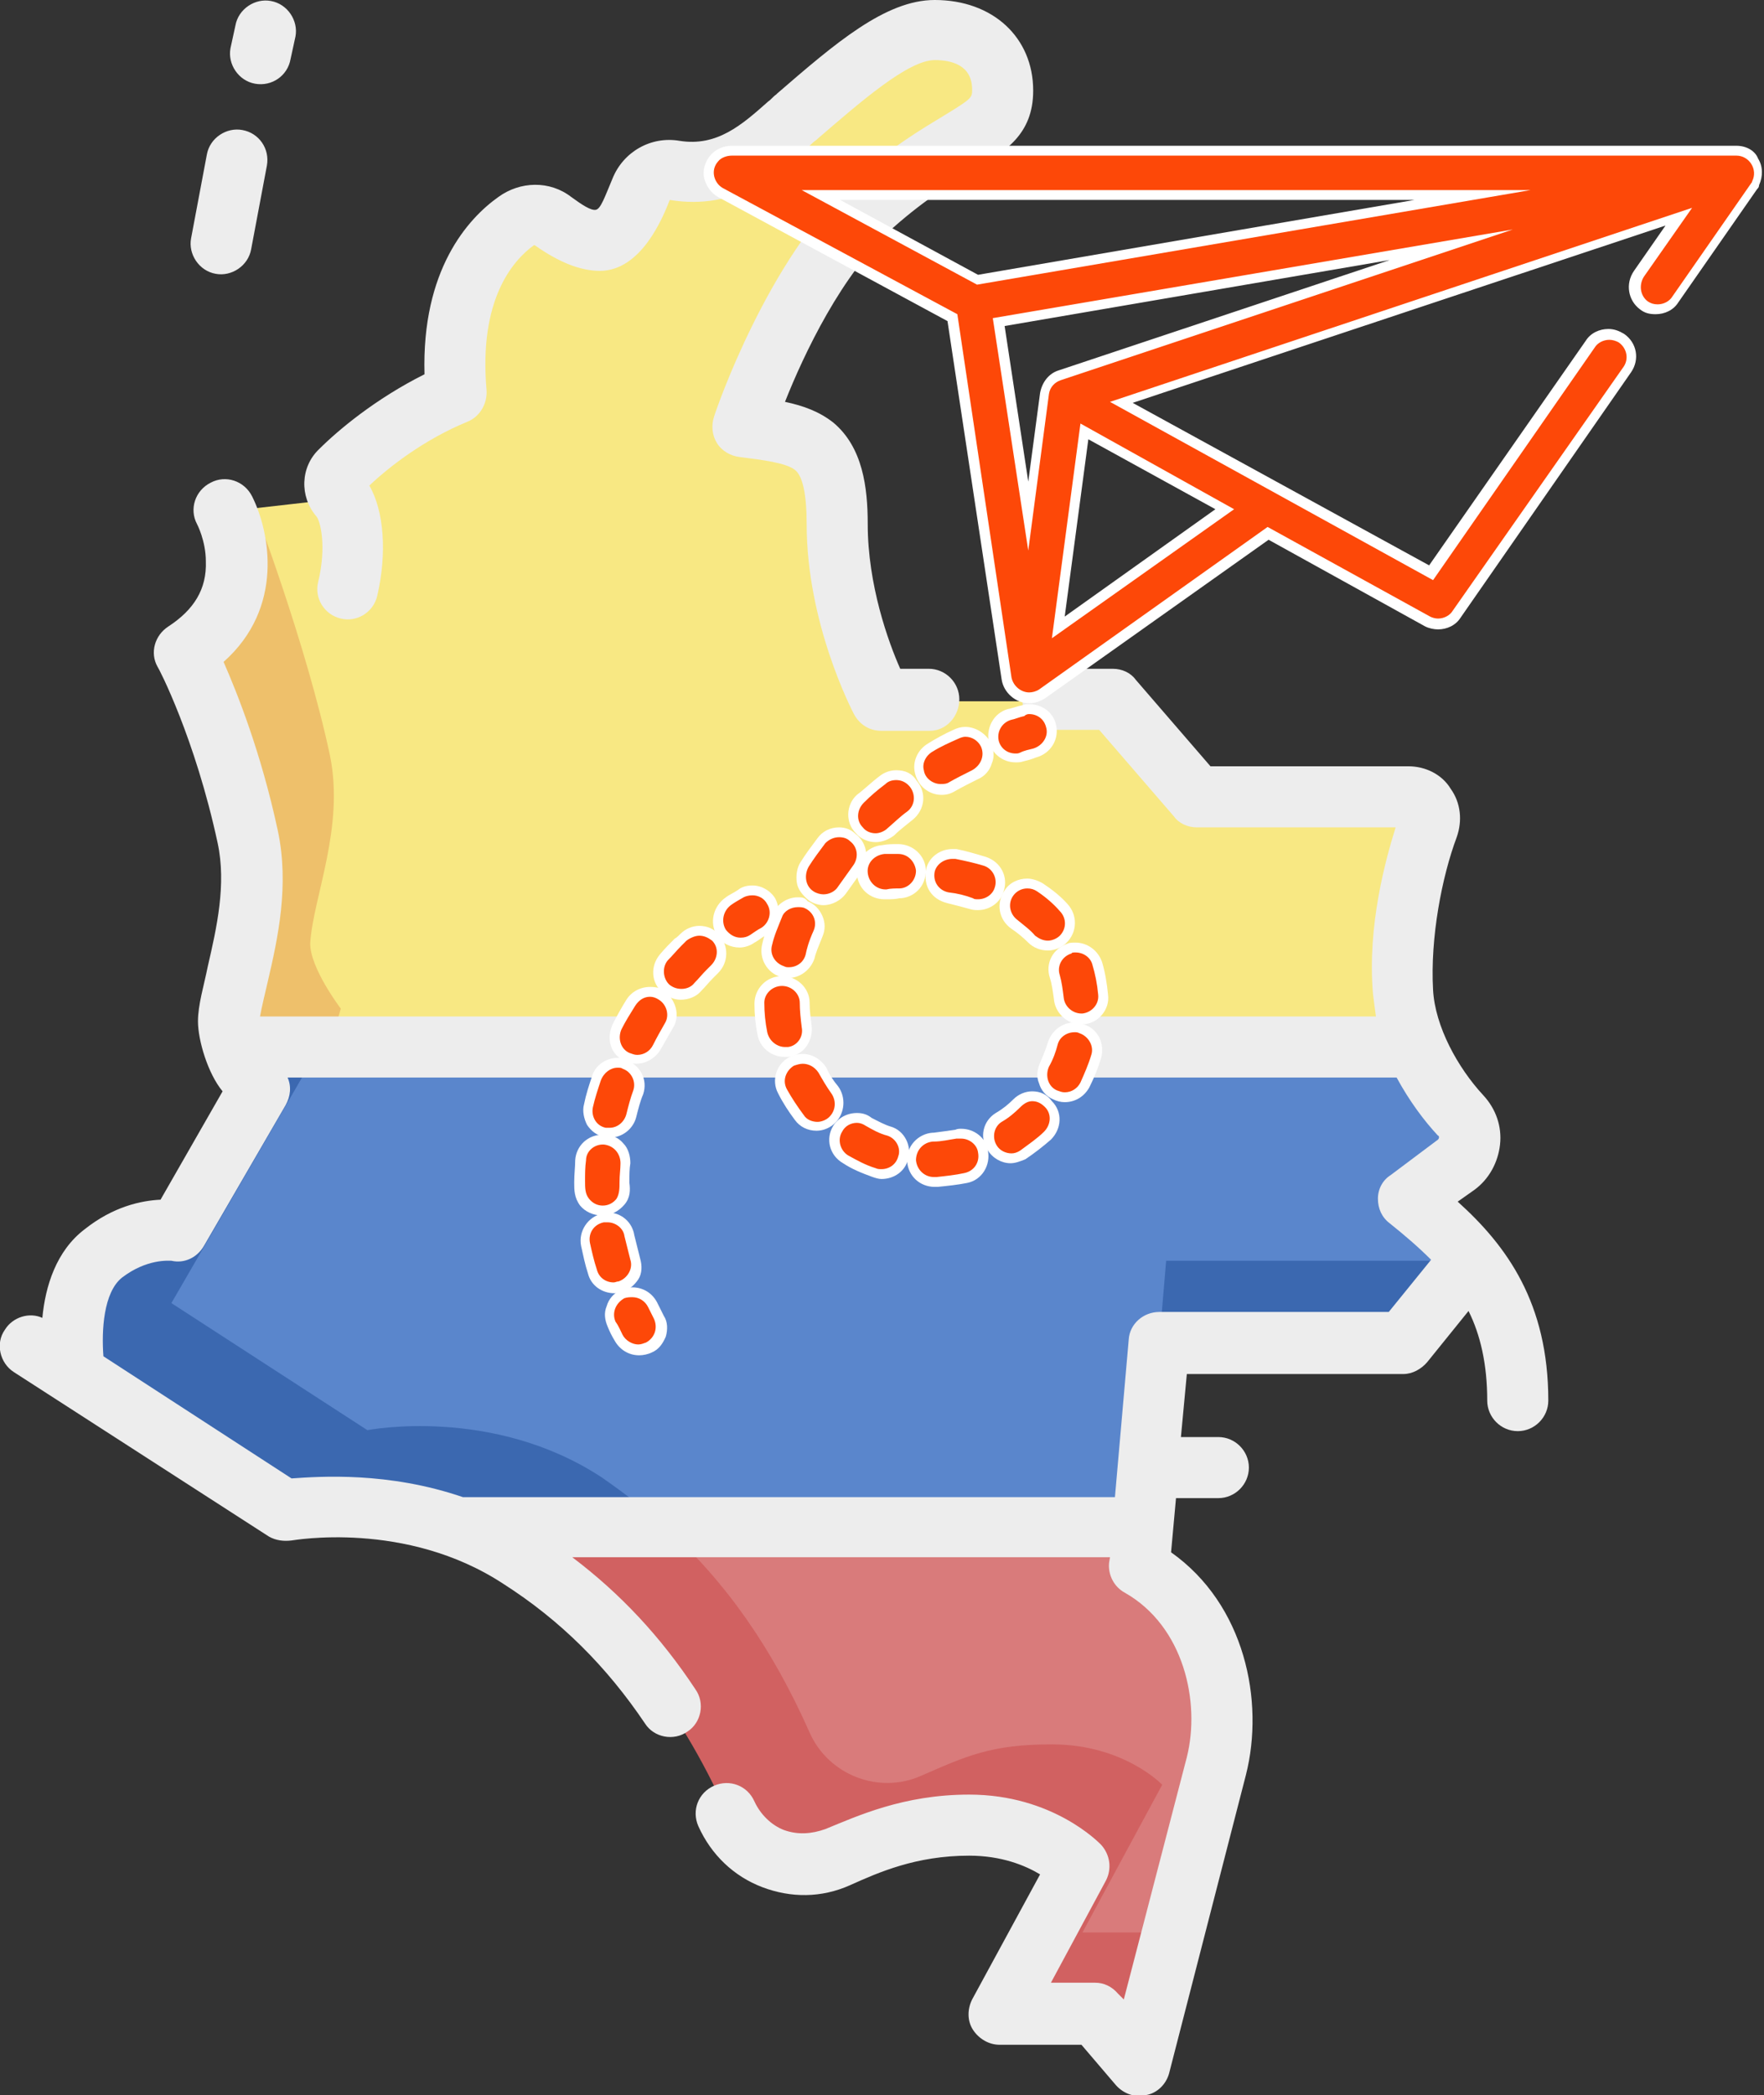 <?xml version="1.0" encoding="utf-8"?>
<!-- Generator: Adobe Illustrator 25.2.0, SVG Export Plug-In . SVG Version: 6.00 Build 0)  -->
<svg version="1.1" id="Capa_1" xmlns="http://www.w3.org/2000/svg" xmlns:xlink="http://www.w3.org/1999/xlink" x="0px" y="0px"
	 viewBox="0 0 179.1 212.7" style="enable-background:new 0 0 179.1 212.7;" xml:space="preserve">
<rect x="0" y="0" width="179.1" height="212.7" fill="#333333" stroke="none"/>
<style type="text/css">
	.st0{fill:#F8E883;}
	.st1{fill:#EEC06B;}
	.st2{fill:#5A86CC;}
	.st3{fill:#3B68B0;}
	.st4{fill:#D97B7B;}
	.st5{fill:#D16161;}
	.st6{fill:#EDEDED;}
	.st7{fill:#FD4808;}
	.st8{fill:#FFFFFF;}
</style>
<g>
	<g>
		<path class="st0" d="M142.5,100.7c-0.5-6.3,1.2-13.1,2.6-16.8c0.5-1.4-0.5-2.9-2.1-2.9h-21.5l-8.6-9.8H89.4c0,0-4.4-8.4-4.4-17.8
			c0-8.7-3-9.1-9.6-9.9c0,0,5.1-15.3,13.3-22.5c8.7-7.7,13.1-6.8,13.1-11.6c0-4-3.1-6.1-6.9-6.1c-3.8,0-8.7,4.2-14,8.8
			c-3.1,2.7-6.6,6.3-12.3,5.4c-1.5-0.2-2.9,0.5-3.4,1.9c-0.9,2.3-2.4,5.3-4.2,5.3c-1.6,0-3.5-1.1-4.7-2c-1.1-0.8-2.6-0.8-3.7,0
			c-2.8,2-7,7-6.1,17.5c-5.5,2.2-9.7,5.8-11.7,7.8c-0.7,0.7-0.8,1.8-0.1,2.6l-8.8,1c0,0,2.1,46.9,2.7,59l115.4-4.2
			C143.2,104.6,142.7,102.8,142.5,100.7z"/>
		<path class="st1" d="M34.6,102.4c0,0-3.2-4.2-3.1-6.7c0.3-4.6,3.5-11.7,2-19c-2.4-11.3-7.7-25.2-7.7-25.2l-2.9,0.3
			c0,0,4.6,9-4.1,14.5c0,0,4,7.4,6.4,18.7c1.6,7.3-1.6,14.4-2,19c-0.1,0.7,0.2,1.5,0.5,2.3l8.6,4.2L34.6,102.4z"/>
		<path class="st2" d="M117.7,136.3l31.6-8.3l0.2-0.2c-1.8-2.2-3.9-4.1-6.3-6l4.8-3.6c1.6-1.2,1.8-3.5,0.5-5
			c-1.5-1.6-3.3-3.9-4.5-6.9H28.6c0.1,2,0.2,3.1,0.2,3.1L14.4,133l20.3,16.3c0,0,12.7,2.9,23.2,10l58.2-4.2L117.7,136.3z"/>
		<path class="st3" d="M61.1,150c-11.1-7.3-23.8-4.8-23.8-4.8l-19.9-12.9l15-25.9h-8.6c0.9,2.2,2.6,4.4,2.6,4.4L18,125
			c0,0-3.6-0.8-7.5,2.3c-4.5,3.4-2.9,12.3-2.9,12.3l21.3,13.8c0,0,8.4-1.6,17.5,1.7l11.5,4.2l9.9-4.2
			C65.6,153.3,63.4,151.6,61.1,150L61.1,150z"/>
		<path class="st3" d="M117.7,136.3h24.8l6.7-8.3h-30.8L117.7,136.3z"/>
		<path class="st4" d="M115.7,159.1l0.4-4H67.7c0.6,0.4-8.7,0.8-8.1,1.3c18.6,14.6,18.4,32.1,28.1,28.4c16.3-6.2,25.7,1,25.7,1
			l-7.7,14.6l13.4-4.2c1.7-6.5,3.5-13.5,4.4-16.9C125.3,172.3,123,163.2,115.7,159.1L115.7,159.1z"/>
		<path class="st5" d="M118,181.2c0,0-3.9-4.1-11.2-4.1c-6.2,0-8.7,1.2-13.3,3.2c-4.3,1.9-9.4-0.1-11.3-4.4
			c-3.8-8.6-8.6-15.4-14.5-20.7H46.4c2.1,0.8,4.2,1.8,6.3,3.2c9.1,5.9,16,14.2,21.2,25.9c1.9,4.3,7,6.3,11.3,4.4
			c4.6-2,7.1-3.2,13.3-3.2c7.3,0,11.2,4.1,11.2,4.1l-8.1,15h9.7l4.4,5c0,0,1.6-6.3,3.5-13.4h-9.3L118,181.2z"/>
	</g>
	<g>
		<path class="st6" d="M109.8,207.6h-8.3c-1.1,0-2.1-0.6-2.7-1.5c-0.6-0.9-0.6-2.1-0.1-3.1l6.9-12.7c-1.5-0.9-3.9-1.9-7.2-1.9
			c-5.4,0-9.2,1.7-12.1,3c-2.9,1.3-6,1.3-8.9,0.2c-2.9-1.1-5.2-3.3-6.5-6.2c-0.7-1.6,0-3.4,1.6-4.1c1.6-0.7,3.4,0,4.1,1.6
			c0.6,1.3,1.7,2.4,3,2.9c1.4,0.5,2.8,0.4,4.2-0.1c3.2-1.3,7.9-3.5,14.6-3.5c8.5,0,13.2,4.9,13.4,5.1c0.9,1,1.1,2.4,0.5,3.6
			l-5.6,10.4h4.5c0.9,0,1.7,0.4,2.3,1.1l0.6,0.6l6.4-24.6c1.4-5.6-0.3-13.3-6.3-16.7c-1.1-0.6-1.7-1.8-1.6-3l0.1-0.6H58.1
			c4.9,3.7,9,8.1,12.5,13.4c1,1.4,0.6,3.4-0.8,4.3c-1.4,1-3.4,0.6-4.3-0.8c-3.9-5.8-8.6-10.5-14.4-14.2c-9.9-6.5-21.4-4.4-21.5-4.4
			c-0.8,0.1-1.6,0-2.3-0.4L1.4,139.3c-1.4-0.9-1.9-2.9-0.9-4.3c0.8-1.3,2.5-1.8,3.8-1.2c0.3-3.2,1.4-6.8,4.3-9
			c2.9-2.3,5.7-2.9,7.7-3l6.3-11c-1.5-1.8-2.5-5.2-2.5-7.1c0-1.7,0.6-3.6,1-5.6c0.9-3.9,1.9-8.3,1-12.5c-2.3-10.7-6-17.8-6.1-17.9
			c-0.8-1.4-0.3-3.2,1.1-4.1c2.6-1.7,3.9-3.8,3.8-6.6c0-2.1-0.9-3.8-0.9-3.8c-0.8-1.5-0.2-3.4,1.4-4.2c1.5-0.8,3.4-0.2,4.2,1.4
			c1.8,3.6,3.3,11.3-2.9,16.8c1.4,3.2,3.8,9.2,5.5,17.1c1.2,5.6,0,11-1,15.3c-0.3,1.3-0.6,2.5-0.8,3.6h113.3
			c-0.1-0.7-0.2-1.5-0.3-2.3c-0.6-6.9,1.3-13.7,2.3-16.9h-20.2c-0.9,0-1.8-0.4-2.3-1.1l-7.6-8.8h-4.7c-1.7,0-3.1-1.4-3.1-3.1
			s1.4-3.1,3.1-3.1h6.1c0.9,0,1.8,0.4,2.3,1.1l7.6,8.8h20.1c1.7,0,3.4,0.8,4.3,2.3c1,1.4,1.2,3.2,0.6,4.9c-1.5,4-2.7,10.2-2.4,15.5
			c0.2,3.7,2.5,7.9,5.1,10.7c1.3,1.4,1.9,3.2,1.7,5c-0.2,1.8-1.1,3.5-2.6,4.6l-1.7,1.2c5,4.5,9.2,10.3,9.2,20.2
			c0,1.7-1.4,3.1-3.1,3.1c-1.7,0-3.1-1.4-3.1-3.1c0-3.7-0.7-6.7-1.9-9.1l-4.2,5.2c-0.6,0.7-1.5,1.2-2.4,1.2h-22l-0.6,6.4h3.8
			c1.7,0,3.1,1.4,3.1,3.1c0,1.7-1.4,3.1-3.1,3.1h-4.3l-0.5,5.5c7.5,5.3,9.5,15.1,7.6,22.6l-7.8,30.3c-0.3,1.1-1.2,2-2.3,2.2
			c-1.1,0.3-2.3-0.1-3.1-1L109.8,207.6z M47,152h66.2l1.4-16c0.1-1.6,1.5-2.8,3.1-2.8H141l4.3-5.3c0,0,0,0,0,0
			c-1.3-1.3-2.7-2.5-4.2-3.7c-0.8-0.6-1.2-1.5-1.2-2.5c0-1,0.5-1.9,1.3-2.4l4.8-3.6c0,0,0.1-0.1,0.1-0.2c0-0.1,0-0.2-0.1-0.2
			c-1.4-1.5-2.9-3.5-4.2-5.9H29.2c0.4,0.9,0.3,1.9-0.2,2.8l-8.3,14.3c-0.7,1.2-2,1.8-3.3,1.5c-0.3,0-2.5-0.2-5,1.7
			c-1.9,1.5-2.1,5.4-1.9,8l19.1,12.4C32.5,149.9,39.4,149.4,47,152L47,152z M94.4,74.2h-4.9c-1.2,0-2.2-0.6-2.8-1.7
			c-0.2-0.4-4.8-9.2-4.8-19.3c0-3-0.4-4.9-1.2-5.5c-0.9-0.7-3.2-1-5.6-1.3c-0.9-0.1-1.8-0.6-2.3-1.4s-0.6-1.8-0.3-2.7
			c0.2-0.7,5.5-16.1,14.1-23.9c3.9-3.5,7-5.3,9.3-6.7c2.8-1.7,2.8-1.8,2.8-2.6c0-2.5-2.1-3-3.8-3c-2.7,0-7.6,4.3-11.9,8l-0.1,0.1
			c-0.3,0.2-0.5,0.4-0.8,0.7c-3.1,2.8-7.4,6.5-14.1,5.4c-0.7,1.8-2.9,7.2-7.1,7.2c-2,0-4.2-0.9-6.6-2.6c0,0,0,0-0.1,0
			c-2.2,1.6-5.6,5.6-4.8,14.7c0.1,1.4-0.7,2.7-1.9,3.2c-4.4,1.8-8,4.6-10,6.5c1.5,2.6,1.8,6.9,0.8,11.2c-0.4,1.7-2.1,2.7-3.7,2.3
			c-1.7-0.4-2.7-2.1-2.3-3.7c0.9-3.7,0.2-6.3-0.2-6.7c-1.7-2-1.6-5,0.3-6.8c1.9-1.9,5.7-5.1,10.7-7.6c-0.3-10.6,4.4-15.8,7.5-18
			c2.2-1.6,5.2-1.7,7.4,0c1.1,0.8,2,1.4,2.5,1.3c0.5-0.1,0.9-1.3,1.7-3.2c1.1-2.7,3.9-4.3,6.8-3.8c3.8,0.6,6.3-1.6,9-4
			c0.3-0.2,0.5-0.5,0.8-0.7l0.1-0.1c5.9-5.1,11-9.5,16-9.5c5.9,0,10,3.8,10,9.2c0,4.5-2.9,6.2-5.9,8c-2,1.2-4.8,2.8-8.3,5.9
			c-5.2,4.6-9.1,12.9-11,17.7c1.9,0.4,3.5,1,4.9,2.1c3,2.5,3.5,6.6,3.5,10.3c0,6.2,2.1,12,3.3,14.7h2.9c1.7,0,3.1,1.4,3.1,3.1
			S96.1,74.2,94.4,74.2L94.4,74.2z M25.9,8.5c-1.7-0.3-2.8-2-2.5-3.6l0.5-2.3c0.3-1.7,2-2.8,3.6-2.5c1.7,0.3,2.8,2,2.5,3.6l-0.5,2.3
			C29.2,7.7,27.6,8.8,25.9,8.5z M27.1,16.8l-1.6,8.5c-0.3,1.7-2,2.8-3.6,2.5c-1.7-0.3-2.8-2-2.5-3.6l1.6-8.5c0.3-1.7,2-2.8,3.6-2.5
			C26.3,13.5,27.4,15.1,27.1,16.8L27.1,16.8z"/>
	</g>
</g>
<g>
	<g>
		<g>
			<g>
				<path class="st7" d="M104.5,70.8c-1.1,0-2.1-0.8-2.3-1.9l-5.5-36.7L73.2,19.5c-0.6-0.3-1-0.9-1.2-1.6c-0.1-0.7,0.1-1.4,0.5-1.9
					c0.4-0.5,1.1-0.8,1.8-0.8h102c0.8,0,1.5,0.4,1.9,1.1c0.4,0.7,0.5,1.5,0.1,2.2c0,0.1-0.1,0.2-0.2,0.3l-8,11.5
					c-0.4,0.6-1.1,1-1.9,1h0c-0.5,0-0.9-0.2-1.3-0.4c-1-0.7-1.2-2.2-0.5-3.2l4.1-5.8l-56.6,18.9L145.4,58l16.1-23.2
					c0.4-0.6,1.1-1,1.9-1c0.5,0,0.9,0.1,1.3,0.4c0.5,0.3,0.8,0.9,0.9,1.5c0.1,0.6,0,1.2-0.4,1.7L148,62.3c-0.4,0.6-1.1,1-1.9,1
					c-0.4,0-0.8-0.1-1.1-0.3l-16.2-8.9l-23,16.3C105.5,70.7,105,70.8,104.5,70.8z M107.5,63.7l16.9-12l-14.3-7.9L107.5,63.7z
					 M104.4,52.4l1.7-12.5c0.1-0.9,0.7-1.6,1.5-1.9l39.8-13.3l-46,7.9L104.4,52.4z M99.2,28.4l50.3-8.6H83.3L99.2,28.4z"/>
				<path class="st8" d="M176.3,15.8c1.3,0,2.2,1.4,1.6,2.6c0,0.1-0.1,0.2-0.1,0.2l-8,11.5c-0.3,0.5-0.9,0.8-1.5,0.8
					c-0.4,0-0.7-0.1-1-0.3c-0.8-0.6-0.9-1.7-0.4-2.5l4.9-7c0,0,0,0,0,0c0,0,0,0,0,0l-59.1,19.7c0,0,0,0,0,0l32.8,18.1c0,0,0,0,0,0
					c0,0,0,0,0,0l16.4-23.6c0.3-0.5,0.9-0.8,1.5-0.8c0.3,0,0.7,0.1,1,0.3c0.8,0.6,1,1.7,0.4,2.5L147.5,62c-0.3,0.5-0.9,0.8-1.5,0.8
					c-0.3,0-0.6-0.1-0.8-0.2l-16.5-9.1c0,0,0,0,0,0c0,0,0,0,0,0L105.5,70c-0.3,0.2-0.7,0.3-1,0.3c-0.8,0-1.6-0.6-1.8-1.5l-5.5-36.9
					c0,0,0,0,0,0L73.4,19.1c-0.9-0.5-1.3-1.8-0.5-2.7c0.3-0.4,0.9-0.6,1.4-0.6H176.3 M99.2,28.9C99.2,28.9,99.2,28.9,99.2,28.9
					l56.2-9.6c0,0,0,0,0,0h-74c0,0,0,0,0,0L99.2,28.9C99.2,28.9,99.2,28.9,99.2,28.9 M104.4,55.9C104.4,55.9,104.4,55.9,104.4,55.9
					l2.1-15.9c0.1-0.7,0.6-1.2,1.2-1.4l45.9-15.3c0,0,0,0,0,0c0,0,0,0,0,0l-52.8,9c0,0,0,0,0,0L104.4,55.9
					C104.4,55.9,104.4,55.9,104.4,55.9 M106.8,64.8C106.8,64.8,106.8,64.8,106.8,64.8l18.5-13.1c0,0,0,0,0,0L109.7,43c0,0,0,0,0,0
					c0,0,0,0,0,0L106.8,64.8C106.8,64.8,106.8,64.8,106.8,64.8 M176.3,14.8h-102c-0.9,0-1.7,0.4-2.2,1c-0.5,0.6-0.8,1.5-0.6,2.3
					c0.2,0.8,0.7,1.5,1.4,1.9l23.3,12.6l5.5,36.4c0.2,1.3,1.4,2.4,2.8,2.4c0.6,0,1.1-0.2,1.6-0.5l22.7-16.1l15.9,8.8
					c0.4,0.2,0.9,0.3,1.3,0.3c0.9,0,1.8-0.4,2.3-1.2l17.3-24.9c0.9-1.3,0.6-3-0.7-3.9c-0.5-0.3-1-0.5-1.6-0.5
					c-0.9,0-1.8,0.4-2.3,1.2l-15.9,22.8l-30.1-16.5l54.1-18l-3.2,4.6c-0.9,1.3-0.6,3,0.6,3.9c0.5,0.4,1,0.5,1.6,0.5
					c0.9,0,1.8-0.4,2.3-1.2l8-11.5c0.1-0.1,0.2-0.2,0.2-0.4c0.4-0.9,0.4-1.9-0.1-2.7C178.2,15.3,177.3,14.8,176.3,14.8L176.3,14.8z
					 M85.3,20.3h58.3l-44.3,7.6L85.3,20.3L85.3,20.3z M102,33.1l39.1-6.7l-33.6,11.2c-1,0.3-1.7,1.2-1.9,2.3l-1.2,9L102,33.1
					L102,33.1z M108.1,62.6l2.4-18l12.9,7.1L108.1,62.6L108.1,62.6z"/>
			</g>
		</g>
	</g>
	<g>
		<g>
			<g>
				<path class="st7" d="M89.8,90.8c-1.2,0-2.2-0.9-2.3-2.1c-0.1-1.2,0.9-2.3,2.1-2.4c0.5,0,1-0.1,1.5-0.1h0c1.3,0,2.3,1,2.3,2.2
					c0,0.6-0.2,1.2-0.6,1.6c-0.4,0.4-1,0.7-1.6,0.7c-0.4,0-0.9,0-1.3,0.1L89.8,90.8z"/>
				<path class="st8" d="M91.2,86.7c1,0,1.7,0.8,1.8,1.7c0,1-0.8,1.8-1.7,1.8c-0.4,0-0.9,0-1.3,0.1c0,0-0.1,0-0.1,0
					c-0.9,0-1.7-0.7-1.8-1.7c-0.1-1,0.7-1.8,1.7-1.9C90.2,86.7,90.7,86.7,91.2,86.7C91.2,86.7,91.2,86.7,91.2,86.7 M91.2,85.7
					L91.2,85.7L91.2,85.7c-0.6,0-1.1,0-1.6,0.1c-1.5,0.1-2.7,1.4-2.6,2.9c0.1,1.5,1.3,2.6,2.8,2.6c0.1,0,0.1,0,0.2,0
					c0.4,0,0.9,0,1.3-0.1c0.7,0,1.4-0.3,1.9-0.8c0.5-0.5,0.8-1.2,0.8-2C94,86.9,92.7,85.7,91.2,85.7L91.2,85.7z"/>
			</g>
		</g>
	</g>
	<g>
		<g>
			<g>
				<path class="st7" d="M99.3,91.9c-0.2,0-0.5,0-0.7-0.1c-0.8-0.2-1.6-0.5-2.4-0.6c-1.2-0.2-2-1.4-1.8-2.7c0.2-1.1,1.1-1.8,2.2-1.8
					c0.1,0,0.3,0,0.4,0c1,0.2,2,0.4,2.9,0.8c1.2,0.4,1.8,1.7,1.5,2.9C101.2,91.2,100.3,91.9,99.3,91.9z"/>
				<path class="st8" d="M96.7,87.2c0.1,0,0.2,0,0.3,0c1,0.2,1.9,0.4,2.9,0.7c0.9,0.3,1.4,1.3,1.1,2.2c-0.2,0.7-0.9,1.2-1.7,1.2
					c-0.2,0-0.4,0-0.5-0.1c-0.8-0.3-1.6-0.5-2.5-0.6c-1-0.2-1.6-1.1-1.4-2.1C95.1,87.7,95.9,87.2,96.7,87.2 M96.7,86.2
					c-1.3,0-2.5,0.9-2.7,2.2c-0.1,0.7,0,1.5,0.4,2.1c0.4,0.6,1,1,1.8,1.2c0.8,0.2,1.6,0.4,2.3,0.6c0.3,0.1,0.6,0.1,0.8,0.1
					c1.2,0,2.3-0.8,2.6-1.9c0.5-1.5-0.3-3-1.8-3.5c-1-0.3-2-0.6-3-0.8C97,86.2,96.9,86.2,96.7,86.2L96.7,86.2z"/>
			</g>
		</g>
	</g>
	<g>
		<g>
			<g>
				<path class="st7" d="M79.7,106.9c-1.1,0-2.1-0.8-2.2-1.9c-0.2-1-0.3-2-0.3-3.1c0-1.3,1-2.3,2.2-2.3h0c1.3,0,2.3,1,2.3,2.2
					c0,0.8,0.1,1.6,0.2,2.4c0.1,0.6,0,1.2-0.4,1.7c-0.4,0.5-0.9,0.8-1.5,0.9C80,106.9,79.8,106.9,79.7,106.9L79.7,106.9z"/>
				<path class="st8" d="M79.4,100.1c1,0,1.8,0.8,1.8,1.7c0,0.8,0.1,1.7,0.2,2.5c0.2,1-0.5,1.9-1.4,2c-0.1,0-0.2,0-0.3,0
					c-0.8,0-1.6-0.6-1.8-1.5c-0.2-1-0.3-2-0.3-3C77.6,100.9,78.4,100.1,79.4,100.1C79.4,100.1,79.4,100.1,79.4,100.1 M79.4,99.1
					L79.4,99.1L79.4,99.1c-1.6,0-2.8,1.3-2.8,2.8c0,1.1,0.1,2.1,0.3,3.1c0.2,1.3,1.4,2.3,2.7,2.3c0.2,0,0.3,0,0.5,0
					c0.7-0.1,1.4-0.5,1.8-1.1c0.4-0.6,0.6-1.3,0.5-2.1c-0.1-0.8-0.2-1.5-0.2-2.3C82.2,100.3,80.9,99.1,79.4,99.1L79.4,99.1z"/>
			</g>
		</g>
	</g>
	<g>
		<g>
			<g>
				<path class="st7" d="M89.5,119.2c-0.3,0-0.5,0-0.7-0.1c-1-0.4-2-0.8-2.9-1.4c-1.1-0.6-1.4-2-0.8-3.1c0.4-0.7,1.2-1.1,2-1.1
					c0.4,0,0.8,0.1,1.2,0.3c0.7,0.4,1.4,0.7,2.1,1c1.1,0.4,1.7,1.6,1.4,2.7C91.4,118.5,90.5,119.2,89.5,119.2L89.5,119.2z"/>
				<path class="st8" d="M87,114c0.3,0,0.6,0.1,0.9,0.3c0.7,0.4,1.4,0.8,2.2,1c0.9,0.3,1.4,1.3,1.1,2.1c-0.2,0.8-0.9,1.3-1.7,1.3
					c-0.2,0-0.4,0-0.6-0.1c-1-0.3-1.9-0.8-2.8-1.3c-0.8-0.5-1.1-1.6-0.6-2.4C85.8,114.3,86.4,114,87,114 M87,113
					c-1,0-1.9,0.5-2.4,1.3c-0.8,1.3-0.4,3,1,3.8c0.9,0.6,1.9,1,3,1.4c0.3,0.1,0.6,0.2,0.9,0.2c1.3,0,2.4-0.8,2.7-2
					c0.4-1.4-0.4-2.9-1.7-3.3c-0.7-0.2-1.4-0.6-2-0.9C88,113.1,87.5,113,87,113L87,113z"/>
			</g>
		</g>
	</g>
	<g>
		<g>
			<g>
				<path class="st7" d="M88.9,85c-0.6,0-1.2-0.3-1.7-0.7c-0.9-0.9-0.8-2.4,0.1-3.2c0.7-0.7,1.5-1.3,2.2-1.9
					c0.4-0.3,0.9-0.5,1.4-0.5c0.7,0,1.3,0.3,1.8,0.9c0.8,1,0.6,2.4-0.4,3.2c-0.7,0.5-1.3,1.1-1.9,1.7C90.1,84.8,89.5,85,88.9,85
					L88.9,85z"/>
				<path class="st8" d="M91,79.2c0.5,0,1,0.2,1.4,0.7c0.6,0.8,0.5,1.9-0.3,2.5c-0.7,0.5-1.3,1.1-2,1.7c-0.3,0.3-0.8,0.5-1.2,0.5
					c-0.5,0-1-0.2-1.3-0.6c-0.7-0.7-0.6-1.8,0.1-2.5c0.7-0.7,1.4-1.3,2.2-1.9C90.2,79.3,90.6,79.2,91,79.2 M91,78.2
					c-0.6,0-1.2,0.2-1.7,0.6c-0.8,0.6-1.5,1.3-2.3,1.9c-1.1,1-1.2,2.8-0.1,3.9c0.5,0.6,1.3,0.9,2,0.9c0.7,0,1.4-0.3,1.9-0.7
					c0.6-0.6,1.3-1.1,1.9-1.6c1.2-1,1.4-2.7,0.4-3.9C92.6,78.5,91.9,78.2,91,78.2L91,78.2z"/>
			</g>
		</g>
	</g>
	<g>
		<g>
			<g>
				<path class="st7" d="M82.9,114.4c-0.7,0-1.4-0.3-1.8-0.9c-0.6-0.8-1.2-1.7-1.7-2.6c-0.6-1.1-0.2-2.5,0.9-3.1
					c0.3-0.2,0.7-0.3,1.1-0.3c0.8,0,1.6,0.5,2,1.2c0.4,0.7,0.8,1.4,1.3,2c0.7,0.9,0.6,2.2-0.2,3C84.1,114.2,83.5,114.4,82.9,114.4
					L82.9,114.4z"/>
				<path class="st8" d="M81.5,108c0.6,0,1.2,0.3,1.6,0.9c0.4,0.7,0.8,1.4,1.3,2.1c0.5,0.7,0.5,1.7-0.2,2.4
					c-0.3,0.3-0.8,0.5-1.2,0.5c-0.5,0-1.1-0.2-1.4-0.7c-0.6-0.8-1.2-1.7-1.7-2.6c-0.5-0.9-0.1-1.9,0.7-2.4
					C80.9,108.1,81.2,108,81.5,108 M81.5,107c-0.4,0-0.9,0.1-1.3,0.3c-1.4,0.7-1.9,2.4-1.2,3.7c0.5,1,1.1,1.9,1.7,2.7
					c0.5,0.7,1.3,1.1,2.2,1.1c0.7,0,1.4-0.3,1.9-0.8c1-1,1.1-2.6,0.3-3.7c-0.5-0.6-0.9-1.2-1.2-1.9C83.4,107.6,82.5,107,81.5,107
					L81.5,107z"/>
			</g>
		</g>
	</g>
	<g>
		<g>
			<g>
				<path class="st7" d="M80.1,98.7c-0.2,0-0.4,0-0.6-0.1c-1.2-0.3-1.9-1.6-1.6-2.8c0.2-0.9,0.6-1.9,1-2.9c0.4-0.8,1.2-1.4,2.1-1.4
					c0.3,0,0.6,0.1,0.9,0.2c1.2,0.5,1.7,1.8,1.2,3c-0.4,1-0.7,1.8-0.8,2.3C82,98,81.1,98.7,80.1,98.7z"/>
				<path class="st8" d="M81,92.1c0.2,0,0.5,0,0.7,0.1c0.9,0.4,1.3,1.4,0.9,2.3c-0.5,1.1-0.7,1.9-0.8,2.4c-0.2,0.8-0.9,1.3-1.7,1.3
					c-0.2,0-0.3,0-0.5-0.1c-0.9-0.3-1.5-1.2-1.2-2.2c0.2-0.9,0.6-1.8,1-2.8C79.6,92.5,80.3,92.1,81,92.1 M81,91.1
					c-1.1,0-2.1,0.7-2.6,1.7c-0.4,1-0.8,2.1-1,3c-0.4,1.5,0.5,3,1.9,3.4c0.2,0.1,0.5,0.1,0.7,0.1c1.2,0,2.3-0.8,2.7-2
					c0.1-0.5,0.4-1.2,0.8-2.2c0.3-0.7,0.3-1.4,0-2.1c-0.3-0.7-0.8-1.2-1.5-1.5C81.7,91.1,81.4,91.1,81,91.1L81,91.1z"/>
			</g>
		</g>
	</g>
	<g>
		<g>
			<g>
				<path class="st7" d="M83.6,91.3c-0.4,0-0.9-0.1-1.2-0.4c-1-0.7-1.3-2.1-0.7-3.1c0.5-0.8,1.1-1.6,1.7-2.4
					c0.4-0.6,1.1-0.9,1.8-0.9c0.5,0,1,0.2,1.4,0.5c0.5,0.4,0.8,0.9,0.9,1.5s-0.1,1.2-0.5,1.7c-0.5,0.7-1,1.4-1.5,2.1
					C85.1,90.9,84.4,91.3,83.6,91.3L83.6,91.3z"/>
				<path class="st8" d="M85.2,85c0.4,0,0.8,0.1,1.1,0.4c0.8,0.6,0.9,1.7,0.3,2.5c-0.5,0.7-1,1.4-1.5,2.1c-0.3,0.5-0.9,0.8-1.5,0.8
					c-0.3,0-0.7-0.1-1-0.3c-0.8-0.5-1-1.6-0.5-2.5c0.5-0.8,1.1-1.6,1.7-2.4C84.2,85.2,84.7,85,85.2,85 M85.2,84
					c-0.9,0-1.7,0.4-2.2,1.1c-0.6,0.8-1.2,1.6-1.7,2.4c-0.4,0.6-0.5,1.4-0.4,2.1c0.1,0.7,0.6,1.3,1.2,1.8c0.4,0.3,1,0.5,1.5,0.5
					c0.9,0,1.8-0.5,2.3-1.2c0.5-0.7,1-1.4,1.5-2.1c0.9-1.2,0.7-3-0.5-3.9C86.4,84.2,85.8,84,85.2,84L85.2,84z"/>
			</g>
		</g>
	</g>
	<g>
		<g>
			<g>
				<path class="st7" d="M106.4,96.1c-0.6,0-1.2-0.3-1.6-0.7c-0.5-0.5-1.1-1-1.8-1.5c-1-0.7-1.3-2.1-0.6-3.2c0.4-0.6,1.1-1,1.9-1
					c0.5,0,0.9,0.1,1.3,0.4c0.9,0.6,1.7,1.3,2.4,2.1c0.9,0.9,0.8,2.3-0.1,3.2C107.5,95.8,107,96.1,106.4,96.1L106.4,96.1z"/>
				<path class="st8" d="M104.3,90.2c0.4,0,0.7,0.1,1,0.3c0.9,0.6,1.7,1.3,2.3,2c0.7,0.7,0.7,1.8,0,2.5c-0.3,0.3-0.8,0.5-1.2,0.5
					c-0.5,0-0.9-0.2-1.3-0.5c-0.5-0.6-1.2-1.1-1.8-1.6c-0.8-0.6-1-1.7-0.4-2.5C103.2,90.5,103.7,90.2,104.3,90.2 M104.3,89.2
					c-0.9,0-1.8,0.4-2.3,1.2c-0.9,1.3-0.6,3,0.7,3.9c0.6,0.4,1.2,0.9,1.7,1.4c0.5,0.5,1.2,0.8,2,0.8c0.7,0,1.4-0.3,1.9-0.8
					c1.1-1.1,1.1-2.8,0.1-3.9c-0.7-0.8-1.6-1.5-2.5-2.1C105.4,89.4,104.8,89.2,104.3,89.2L104.3,89.2z"/>
			</g>
		</g>
	</g>
	<g>
		<g>
			<g>
				<path class="st7" d="M94.9,120c-1.2,0-2.2-0.9-2.3-2.2c-0.1-1.3,0.9-2.3,2.2-2.4l0.1,0c0.8,0,1.5-0.1,2.2-0.3c0.2,0,0.3,0,0.5,0
					c1.1,0,2,0.8,2.2,1.8c0.3,1.2-0.5,2.4-1.7,2.7c-0.9,0.2-1.9,0.3-2.9,0.4L94.9,120z"/>
				<path class="st8" d="M97.6,115.6c0.8,0,1.6,0.6,1.7,1.4c0.2,1-0.4,1.9-1.4,2.1c-0.9,0.2-1.9,0.3-2.8,0.4l-0.2,0c0,0-0.1,0-0.1,0
					c-0.9,0-1.7-0.7-1.8-1.7c0-1,0.7-1.8,1.7-1.9l0.1,0c0.8,0,1.6-0.2,2.3-0.3C97.4,115.6,97.5,115.6,97.6,115.6 M97.6,114.6
					c-0.2,0-0.4,0-0.6,0.1c-0.7,0.1-1.4,0.2-2.2,0.3l-0.1,0c-1.5,0.1-2.7,1.4-2.6,2.9c0.1,1.5,1.3,2.6,2.8,2.6c0,0,0.1,0,0.1,0
					l0.2,0c1-0.1,2-0.2,3-0.4c1.5-0.3,2.4-1.8,2.1-3.3C100.1,115.5,98.9,114.6,97.6,114.6L97.6,114.6z"/>
			</g>
		</g>
	</g>
	<g>
		<g>
			<g>
				<path class="st7" d="M109.7,103.4c-1.2,0-2.2-0.9-2.3-2.1c-0.1-0.8-0.2-1.5-0.4-2.2c-0.2-0.6-0.1-1.2,0.2-1.7
					c0.3-0.5,0.8-0.9,1.3-1.1c0.2-0.1,0.4-0.1,0.7-0.1c1,0,1.9,0.6,2.2,1.6c0.3,1,0.5,2.1,0.6,3.2c0.1,1.2-0.9,2.3-2.1,2.4
					C109.8,103.4,109.7,103.4,109.7,103.4C109.7,103.4,109.7,103.4,109.7,103.4z"/>
				<path class="st8" d="M109.2,96.7c0.8,0,1.5,0.5,1.7,1.2c0.3,1,0.5,2,0.6,3.1c0.1,1-0.7,1.8-1.6,1.9c0,0-0.1,0-0.1,0
					c-0.9,0-1.7-0.7-1.8-1.6c-0.1-0.8-0.2-1.6-0.4-2.3c-0.3-0.9,0.2-1.9,1.2-2.2C108.8,96.7,109,96.7,109.2,96.7 M109.2,95.7
					c-0.3,0-0.6,0-0.8,0.1c-1.5,0.5-2.3,2-1.8,3.5c0.2,0.6,0.3,1.4,0.4,2.1c0.1,1.4,1.3,2.6,2.8,2.6c0.1,0,0.1,0,0.2,0
					c1.5-0.1,2.7-1.5,2.5-3c-0.1-1.1-0.3-2.3-0.6-3.3C111.5,96.5,110.4,95.7,109.2,95.7L109.2,95.7z"/>
			</g>
		</g>
	</g>
	<g>
		<g>
			<g>
				<path class="st7" d="M108.1,111.4c-0.3,0-0.7-0.1-1-0.2c-0.5-0.3-1-0.7-1.1-1.3c-0.2-0.6-0.2-1.2,0.1-1.7
					c0.3-0.7,0.6-1.4,0.9-2.2c0.3-1,1.2-1.6,2.2-1.6c0.2,0,0.4,0,0.6,0.1c0.6,0.2,1.1,0.6,1.4,1.1c0.3,0.5,0.4,1.1,0.2,1.7
					c-0.3,1-0.7,2-1.1,2.9C109.7,110.9,108.9,111.4,108.1,111.4z"/>
				<path class="st8" d="M109.1,104.8c0.2,0,0.3,0,0.5,0.1c0.9,0.3,1.5,1.3,1.2,2.2c-0.3,1-0.7,1.9-1.1,2.8c-0.3,0.6-0.9,1-1.6,1
					c-0.3,0-0.5-0.1-0.8-0.2c-0.9-0.4-1.2-1.5-0.8-2.4c0.4-0.7,0.7-1.5,0.9-2.3C107.6,105.3,108.3,104.8,109.1,104.8 M109.1,103.8
					c-1.2,0-2.3,0.8-2.7,2c-0.2,0.7-0.5,1.4-0.8,2.1c-0.3,0.7-0.4,1.4-0.1,2.1c0.2,0.7,0.7,1.3,1.4,1.6c0.4,0.2,0.8,0.3,1.2,0.3
					c1.1,0,2-0.6,2.5-1.5c0.5-1,0.9-2,1.2-3c0.2-0.7,0.1-1.5-0.2-2.1c-0.4-0.7-0.9-1.1-1.6-1.3C109.6,103.9,109.3,103.8,109.1,103.8
					L109.1,103.8z"/>
			</g>
		</g>
	</g>
	<g>
		<g>
			<g>
				<path class="st7" d="M95.6,80.1c-1.1,0-2-0.8-2.2-1.8c-0.2-1,0.3-2,1.1-2.4c0.8-0.5,1.7-0.9,2.6-1.3c0.3-0.1,0.6-0.2,1-0.2
					c0.9,0,1.7,0.5,2.1,1.3c0.5,1.1,0,2.5-1.1,3c-0.8,0.4-1.5,0.8-2.3,1.2C96.3,80,96,80.1,95.6,80.1z"/>
				<path class="st8" d="M98,74.8c0.7,0,1.3,0.4,1.6,1c0.4,0.9,0,1.9-0.9,2.4c-0.8,0.4-1.6,0.8-2.3,1.2c-0.3,0.2-0.6,0.2-0.9,0.2
					c-0.8,0-1.6-0.6-1.7-1.4c-0.2-0.7,0.2-1.5,0.9-1.9c0.8-0.5,1.7-0.9,2.6-1.3C97.5,74.9,97.8,74.8,98,74.8 M98,73.8
					c-0.4,0-0.8,0.1-1.2,0.3c-0.9,0.4-1.8,0.9-2.6,1.4c-1,0.6-1.6,1.8-1.3,3c0.3,1.3,1.4,2.2,2.7,2.2c0.5,0,0.9-0.1,1.4-0.4
					c0.7-0.4,1.5-0.8,2.3-1.2c0.7-0.3,1.2-0.9,1.4-1.6c0.3-0.7,0.2-1.4-0.1-2.1C100.1,74.5,99.1,73.8,98,73.8L98,73.8z"/>
			</g>
		</g>
	</g>
	<g>
		<g>
			<g>
				<path class="st7" d="M102.7,117.5c-0.8,0-1.5-0.4-1.9-1c-0.7-1.1-0.4-2.5,0.7-3.1c0.7-0.4,1.3-0.9,1.8-1.4
					c0.4-0.4,1-0.6,1.6-0.6c0.6,0,1.2,0.3,1.6,0.7c0.4,0.4,0.6,1,0.6,1.6s-0.3,1.2-0.7,1.6c-0.8,0.7-1.6,1.4-2.5,2
					C103.6,117.4,103.1,117.5,102.7,117.5L102.7,117.5z"/>
				<path class="st8" d="M104.8,111.8c0.5,0,0.9,0.2,1.3,0.6c0.7,0.7,0.6,1.8-0.1,2.5c-0.7,0.7-1.6,1.3-2.4,1.9
					c-0.3,0.2-0.6,0.3-0.9,0.3c-0.6,0-1.2-0.3-1.5-0.8c-0.5-0.8-0.3-1.9,0.5-2.4c0.7-0.4,1.3-0.9,1.9-1.5
					C104,112,104.4,111.8,104.8,111.8 M104.8,110.8c-0.7,0-1.4,0.3-1.9,0.8c-0.5,0.5-1.1,1-1.8,1.4c-1.3,0.8-1.7,2.5-0.8,3.8
					c0.5,0.8,1.4,1.3,2.3,1.3c0.5,0,1-0.2,1.5-0.4c0.9-0.6,1.8-1.3,2.6-2c1.1-1.1,1.2-2.8,0.1-3.9
					C106.3,111.1,105.6,110.8,104.8,110.8L104.8,110.8z"/>
			</g>
		</g>
	</g>
	<g>
		<g>
			<g>
				<path class="st7" d="M103.2,76.9c-1,0-2-0.7-2.2-1.7c-0.3-1.2,0.4-2.4,1.5-2.7c0.5-0.1,1-0.3,1.4-0.4c0.2-0.1,0.4-0.1,0.6-0.1
					c1,0,1.9,0.7,2.2,1.7c0.2,0.6,0.1,1.2-0.2,1.7c-0.3,0.5-0.8,0.9-1.4,1.1c-0.4,0.1-0.9,0.2-1.3,0.4
					C103.6,76.9,103.4,76.9,103.2,76.9L103.2,76.9z"/>
				<path class="st8" d="M104.5,72.5c0.8,0,1.5,0.5,1.7,1.3c0.3,0.9-0.3,1.9-1.3,2.2c-0.4,0.1-0.9,0.2-1.3,0.4
					c-0.2,0.1-0.3,0.1-0.5,0.1c-0.8,0-1.5-0.5-1.7-1.3c-0.2-0.9,0.3-1.8,1.2-2.1c0.5-0.1,0.9-0.3,1.4-0.4
					C104.2,72.5,104.4,72.5,104.5,72.5 M104.5,71.5c-0.2,0-0.5,0-0.7,0.1c-0.5,0.1-1,0.3-1.5,0.4c-1.4,0.4-2.2,1.9-1.9,3.3
					c0.3,1.2,1.4,2.1,2.7,2.1c0.3,0,0.5,0,0.8-0.1c0.4-0.1,0.8-0.2,1.3-0.4c1.5-0.4,2.4-1.9,2-3.4C106.9,72.3,105.8,71.5,104.5,71.5
					L104.5,71.5z"/>
			</g>
		</g>
	</g>
	<g>
		<g>
			<g>
				<path class="st7" d="M64.8,137c-0.8,0-1.6-0.5-2-1.2c-0.2-0.4-0.5-0.9-0.7-1.4c-0.3-0.6-0.3-1.2-0.1-1.7c0.2-0.6,0.6-1,1.2-1.3
					c0.3-0.1,0.6-0.2,1-0.2c0.9,0,1.7,0.5,2.1,1.3c0.2,0.4,0.4,0.8,0.6,1.2c0.6,1.1,0.1,2.5-1,3.1C65.6,136.9,65.2,137,64.8,137
					C64.8,137,64.8,137,64.8,137z"/>
				<path class="st8" d="M64.2,131.7c0.7,0,1.3,0.4,1.6,1c0.2,0.4,0.4,0.8,0.6,1.2c0.4,0.9,0.1,1.9-0.8,2.4
					c-0.3,0.1-0.5,0.2-0.8,0.2c-0.6,0-1.3-0.4-1.6-1c-0.2-0.4-0.4-0.9-0.7-1.3c-0.4-0.9,0-1.9,0.9-2.4
					C63.7,131.7,64,131.7,64.2,131.7 M64.2,130.7c-0.4,0-0.8,0.1-1.2,0.3c-0.7,0.3-1.2,0.9-1.4,1.6c-0.3,0.7-0.2,1.4,0.1,2.1
					c0.2,0.5,0.4,0.9,0.7,1.4c0.5,0.9,1.4,1.5,2.5,1.5c0.4,0,0.9-0.1,1.3-0.3c0.7-0.3,1.1-0.9,1.4-1.6c0.2-0.7,0.2-1.5-0.2-2.1
					c-0.2-0.4-0.4-0.8-0.6-1.2C66.3,131.3,65.3,130.7,64.2,130.7L64.2,130.7z"/>
			</g>
		</g>
	</g>
	<g>
		<g>
			<g>
				<path class="st7" d="M62.4,130.7c-1,0-1.9-0.7-2.2-1.6c-0.3-0.9-0.5-1.8-0.7-2.8c-0.1-0.6,0-1.2,0.3-1.7c0.3-0.5,0.9-0.8,1.4-1
					c0.1,0,0.3,0,0.4,0c1.1,0,2,0.8,2.2,1.8c0.2,0.8,0.3,1.6,0.6,2.4c0.2,0.6,0.1,1.2-0.2,1.7c-0.3,0.5-0.8,0.9-1.4,1.1
					C62.8,130.7,62.6,130.7,62.4,130.7L62.4,130.7z"/>
				<path class="st8" d="M61.7,124.1c0.8,0,1.6,0.6,1.7,1.4c0.2,0.8,0.4,1.6,0.6,2.4c0.3,0.9-0.3,1.9-1.2,2.2
					c-0.2,0-0.3,0.1-0.5,0.1c-0.8,0-1.5-0.5-1.7-1.3c-0.3-0.9-0.5-1.8-0.7-2.7c-0.2-1,0.4-1.9,1.4-2.1
					C61.5,124.1,61.6,124.1,61.7,124.1 M61.7,123.1c-0.2,0-0.4,0-0.5,0.1c-1.5,0.3-2.5,1.8-2.2,3.3c0.2,0.9,0.4,1.9,0.7,2.8
					c0.3,1.2,1.4,2,2.7,2c0.3,0,0.5,0,0.7-0.1c0.7-0.2,1.3-0.7,1.7-1.3c0.4-0.6,0.4-1.4,0.2-2.1c-0.2-0.8-0.4-1.6-0.6-2.4
					C64.2,124.1,63.1,123.1,61.7,123.1L61.7,123.1z"/>
			</g>
		</g>
	</g>
	<g>
		<g>
			<g>
				<path class="st7" d="M61.2,122.9c-0.7,0-1.3-0.3-1.8-0.8c-0.5-0.6-0.5-1.4-0.5-2c0-0.8,0-1.5,0.1-2.2c0.1-1.2,1.1-2.1,2.3-2.1
					l0.1,0c0.6,0,1.2,0.3,1.6,0.8c0.4,0.5,0.6,1,0.6,1.6c0,0.6-0.1,1.2-0.1,1.8l0,0.2c0,0.6,0,1.2-0.4,1.9
					C62.6,122.5,61.9,122.9,61.2,122.9L61.2,122.9z"/>
				<path class="st8" d="M61.2,116.2c0,0,0.1,0,0.1,0c1,0.1,1.7,0.9,1.7,1.9c0,0.6-0.1,1.2-0.1,1.9c0,0.6,0,1.2-0.3,1.7
					c-0.3,0.4-0.8,0.7-1.4,0.7c0,0,0,0,0,0c-0.5,0-1-0.2-1.4-0.7c-0.4-0.5-0.4-1.1-0.4-1.8c0-0.7,0-1.4,0.1-2.1
					C59.5,116.9,60.3,116.2,61.2,116.2 M61.2,115.2c-1.5,0-2.7,1.1-2.8,2.6c0,0.7-0.1,1.4-0.1,2.2l0,0.1c0,0.7,0,1.5,0.6,2.3
					c0.5,0.6,1.3,1,2.2,1h0l0.1,0c0.8,0,1.6-0.4,2.2-1.1c0.6-0.7,0.6-1.5,0.5-2.2l0-0.2c0-0.6,0-1.2,0.1-1.8c0-0.7-0.2-1.5-0.7-2
					c-0.5-0.6-1.2-0.9-1.9-0.9C61.3,115.2,61.3,115.2,61.2,115.2L61.2,115.2z"/>
			</g>
		</g>
	</g>
	<g>
		<g>
			<g>
				<path class="st7" d="M62,115c-0.2,0-0.3,0-0.5-0.1c-0.6-0.1-1.1-0.5-1.4-1c-0.3-0.5-0.4-1.1-0.3-1.7c0.2-0.9,0.5-1.8,0.8-2.7
					c0.3-0.9,1.2-1.6,2.2-1.6c0.2,0,0.5,0,0.7,0.1c0.6,0.2,1,0.6,1.3,1.1c0.3,0.5,0.3,1.2,0.1,1.7c-0.3,0.8-0.5,1.6-0.7,2.4
					C64,114.3,63,115,62,115L62,115z"/>
				<path class="st8" d="M62.7,108.4c0.2,0,0.4,0,0.5,0.1c0.9,0.3,1.4,1.3,1.1,2.2c-0.3,0.8-0.5,1.6-0.7,2.4
					c-0.2,0.8-0.9,1.4-1.7,1.4c-0.1,0-0.3,0-0.4,0c-1-0.2-1.5-1.2-1.3-2.1c0.2-0.9,0.5-1.8,0.8-2.7C61.3,108.9,62,108.4,62.7,108.4
					 M62.7,107.4c-1.2,0-2.3,0.8-2.6,1.9c-0.3,0.9-0.6,1.8-0.8,2.8c-0.2,0.7,0,1.5,0.3,2.1c0.4,0.6,1,1.1,1.7,1.2
					c0.2,0,0.4,0.1,0.6,0.1c1.3,0,2.4-0.9,2.7-2.1c0.2-0.8,0.4-1.6,0.7-2.3c0.5-1.5-0.3-3-1.8-3.5C63.3,107.4,63,107.4,62.7,107.4
					L62.7,107.4z"/>
			</g>
		</g>
	</g>
	<g>
		<g>
			<g>
				<path class="st7" d="M69.2,101c-0.6,0-1.1-0.2-1.5-0.6c-0.5-0.4-0.7-1-0.8-1.6s0.2-1.2,0.6-1.6c0.5-0.5,0.9-1,1.4-1.5
					c0.2-0.2,0.4-0.4,0.5-0.5c0.4-0.4,1-0.6,1.6-0.6c0.6,0,1.2,0.2,1.6,0.7c0.9,0.9,0.8,2.3-0.1,3.2c-0.2,0.2-0.3,0.3-0.5,0.5
					c-0.4,0.4-0.8,0.9-1.2,1.3C70.5,100.7,69.8,101,69.2,101L69.2,101z"/>
				<path class="st8" d="M71,95c0.5,0,0.9,0.2,1.3,0.5c0.7,0.7,0.6,1.8-0.1,2.5c-0.2,0.2-0.3,0.3-0.5,0.5c-0.4,0.4-0.8,0.9-1.2,1.3
					c-0.3,0.4-0.8,0.6-1.3,0.6c-0.4,0-0.8-0.1-1.2-0.4c-0.7-0.6-0.8-1.8-0.2-2.5c0.5-0.5,0.9-1,1.4-1.5c0.2-0.2,0.4-0.4,0.5-0.5
					C70.1,95.2,70.6,95,71,95 M71,94c-0.7,0-1.4,0.3-1.9,0.8c-0.2,0.2-0.4,0.4-0.6,0.5c-0.5,0.5-1,1-1.5,1.6c-1,1.2-0.9,2.9,0.3,3.9
					c0.5,0.4,1.1,0.7,1.8,0.7c0.8,0,1.6-0.3,2.1-0.9c0.4-0.4,0.8-0.9,1.2-1.3c0.2-0.2,0.3-0.3,0.5-0.5c1.1-1.1,1.1-2.8,0.1-3.9
					C72.5,94.3,71.8,94,71,94L71,94z"/>
			</g>
		</g>
	</g>
	<g>
		<g>
			<g>
				<path class="st7" d="M64.7,107.5c-0.4,0-0.7-0.1-1-0.2c-0.5-0.3-0.9-0.7-1.1-1.3c-0.2-0.6-0.1-1.2,0.1-1.7
					c0.4-0.8,0.9-1.7,1.4-2.5c0.4-0.7,1.1-1.1,1.9-1.1c0.4,0,0.8,0.1,1.2,0.3c0.5,0.3,0.9,0.8,1,1.4c0.1,0.6,0,1.2-0.3,1.7
					c-0.4,0.7-0.8,1.4-1.2,2.2C66.4,107.1,65.6,107.5,64.7,107.5C64.7,107.5,64.7,107.5,64.7,107.5z"/>
				<path class="st8" d="M66,101.2c0.3,0,0.6,0.1,0.9,0.3c0.8,0.5,1.1,1.6,0.6,2.4c-0.4,0.7-0.8,1.4-1.2,2.2c-0.3,0.6-0.9,1-1.6,1
					c-0.3,0-0.5-0.1-0.8-0.2c-0.9-0.4-1.2-1.5-0.8-2.4c0.4-0.8,0.9-1.6,1.4-2.4C64.9,101.5,65.4,101.2,66,101.2 M66,100.2
					c-1,0-1.9,0.5-2.4,1.3c-0.5,0.8-1,1.7-1.4,2.5c-0.3,0.7-0.4,1.4-0.2,2.1c0.2,0.7,0.7,1.3,1.4,1.6c0.4,0.2,0.8,0.3,1.2,0.3
					c1,0,2-0.6,2.5-1.5c0.4-0.7,0.8-1.4,1.2-2.1c0.4-0.6,0.5-1.4,0.3-2.1c-0.2-0.7-0.6-1.3-1.2-1.7C67.1,100.3,66.6,100.2,66,100.2
					L66,100.2z"/>
			</g>
		</g>
	</g>
	<g>
		<g>
			<g>
				<path class="st7" d="M75.2,95.7c-0.8,0-1.5-0.4-1.9-1c-0.3-0.5-0.5-1.1-0.3-1.7c0.1-0.6,0.5-1.1,1-1.4c0.4-0.3,0.9-0.6,1.3-0.8
					c0.4-0.2,0.8-0.3,1.2-0.3c0.8,0,1.5,0.4,2,1.1c0.3,0.5,0.4,1.1,0.3,1.7c-0.1,0.6-0.5,1.1-1,1.4c-0.4,0.2-0.7,0.5-1.1,0.7
					C76,95.6,75.6,95.7,75.2,95.7C75.2,95.7,75.2,95.7,75.2,95.7z"/>
				<path class="st8" d="M76.4,90.9c0.6,0,1.2,0.3,1.5,0.9c0.5,0.8,0.2,1.9-0.6,2.4c-0.4,0.2-0.8,0.5-1.1,0.7
					c-0.3,0.2-0.6,0.3-1,0.3c-0.6,0-1.1-0.3-1.5-0.8c-0.5-0.8-0.3-1.9,0.5-2.5c0.4-0.3,0.8-0.5,1.3-0.8C75.7,91,76,90.9,76.4,90.9
					 M76.4,89.9c-0.5,0-1,0.1-1.4,0.4c-0.4,0.3-0.9,0.5-1.3,0.8C72.4,92,72,93.7,72.8,95c0.5,0.8,1.4,1.2,2.3,1.2
					c0.5,0,1.1-0.2,1.5-0.5c0.4-0.2,0.7-0.5,1.1-0.7c1.3-0.8,1.7-2.5,1-3.8C78.2,90.4,77.3,89.9,76.4,89.9L76.4,89.9z"/>
			</g>
		</g>
	</g>
</g>
</svg>
